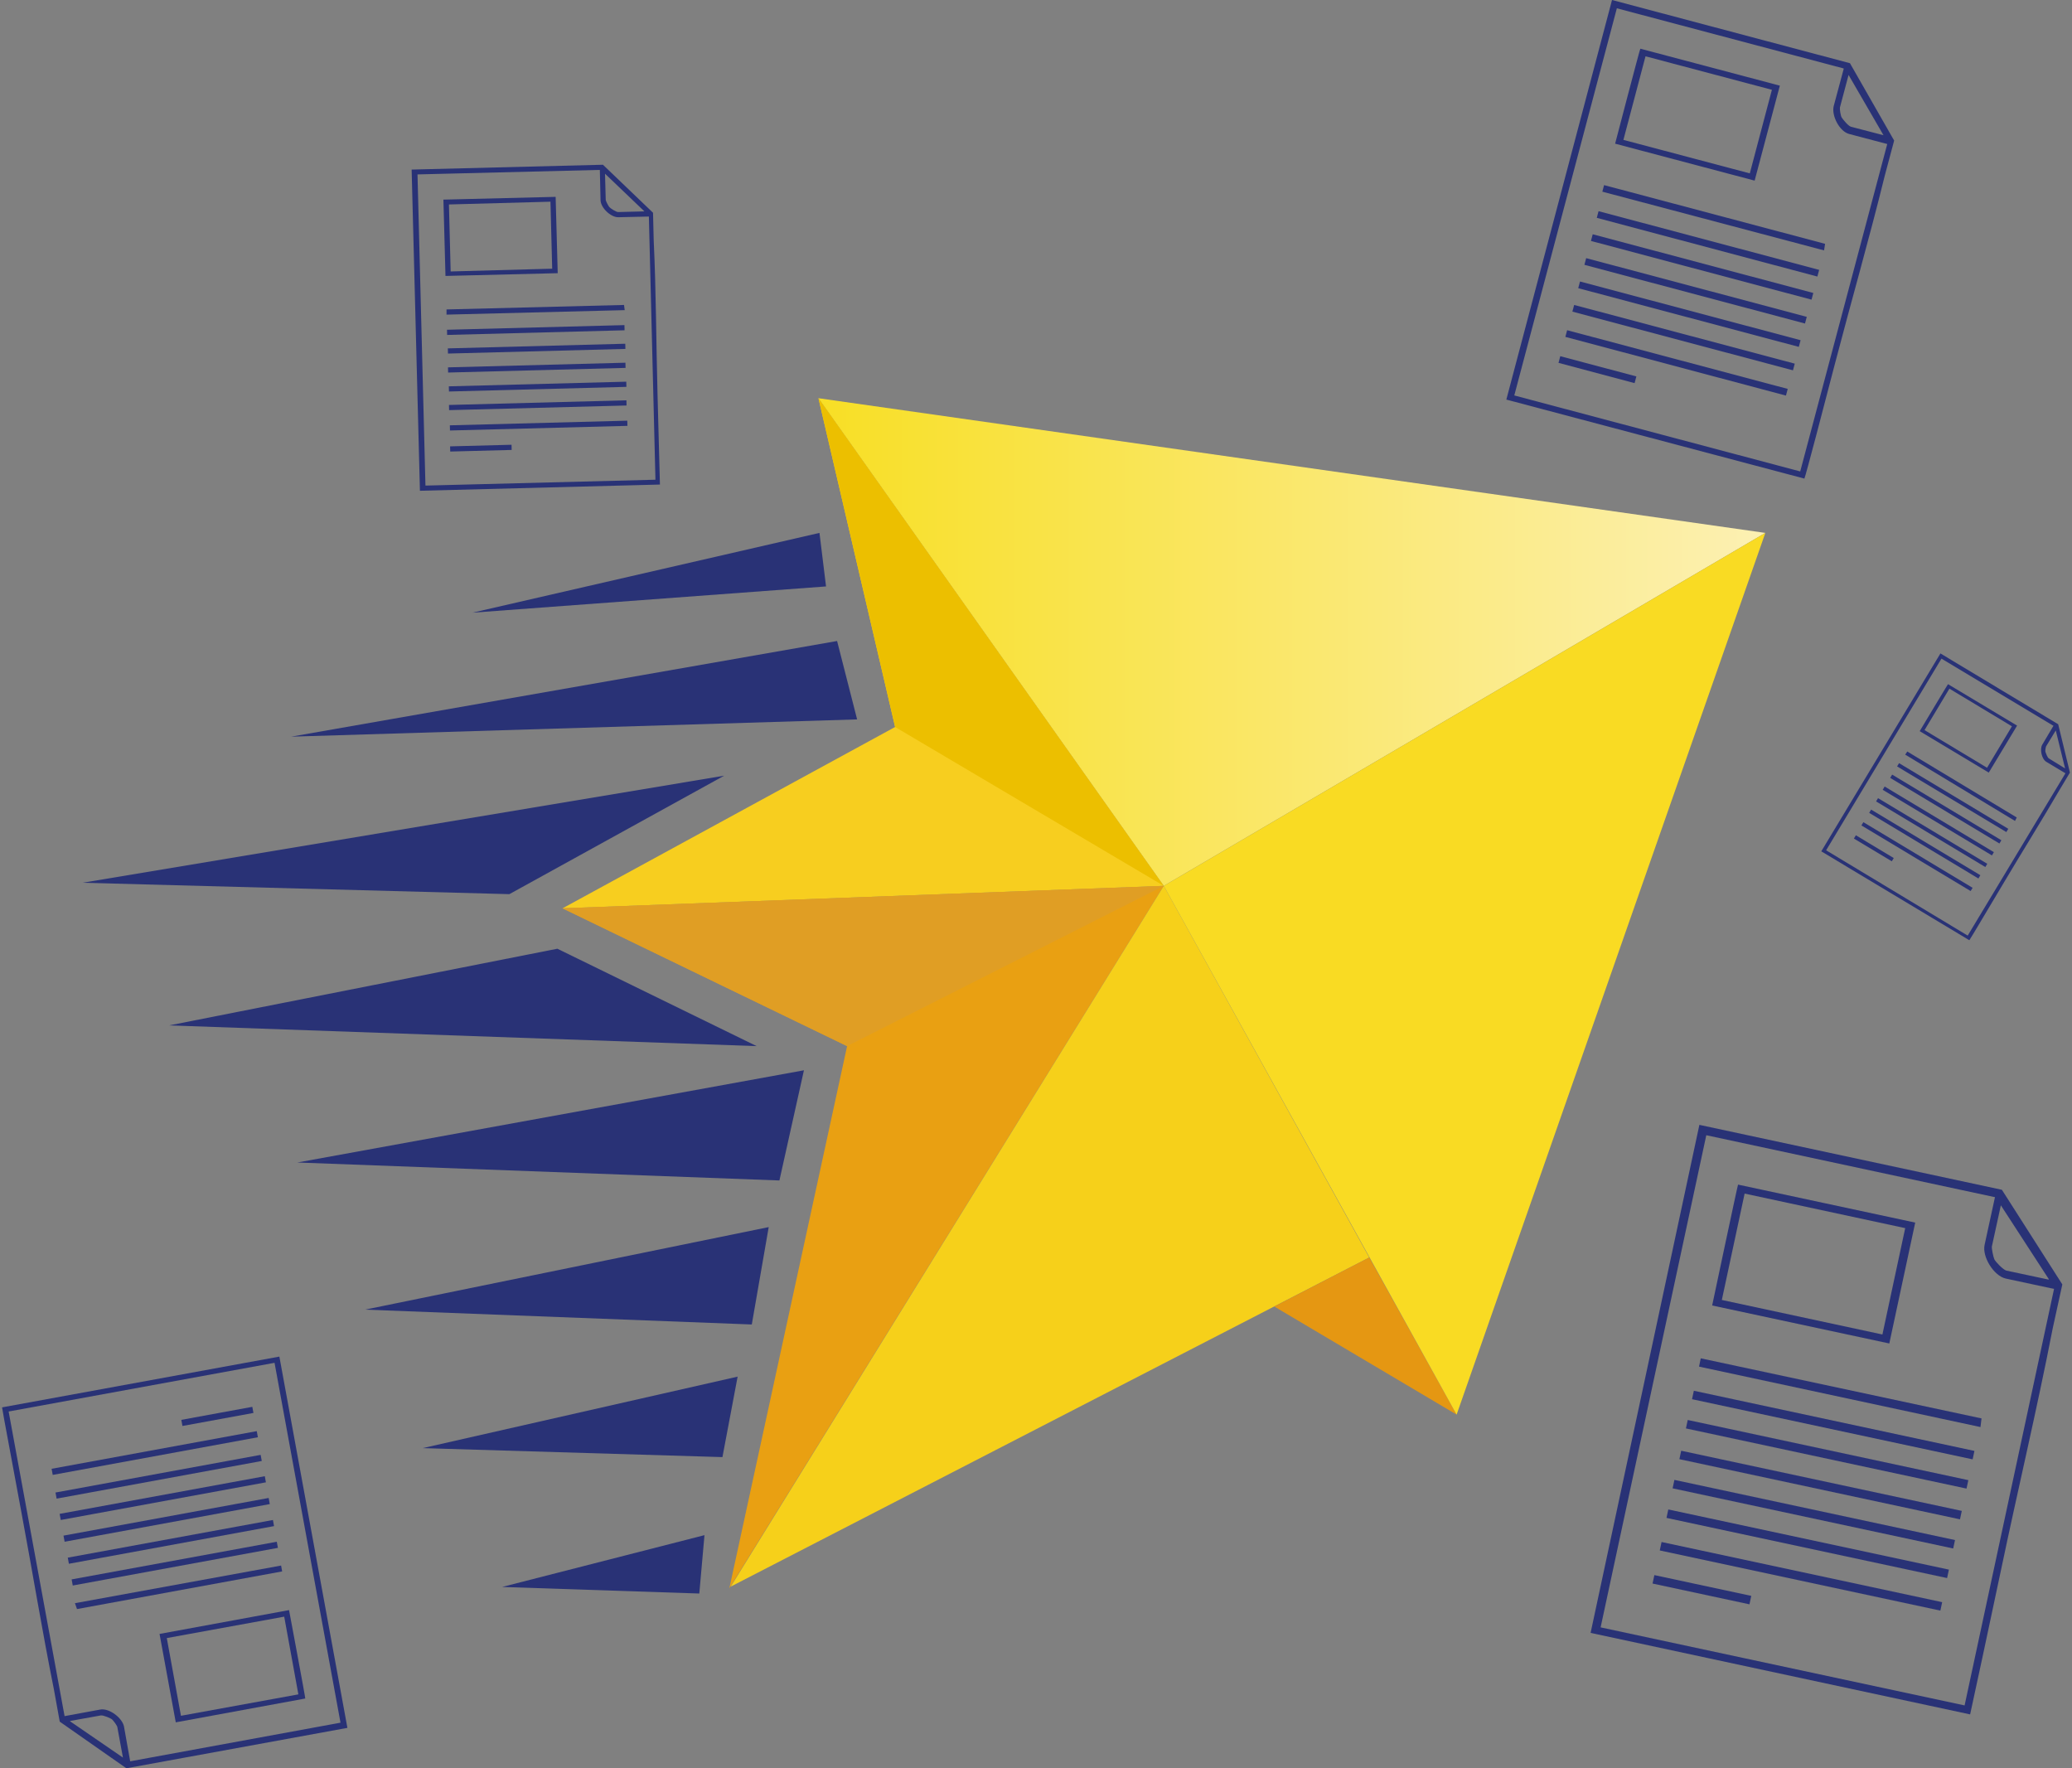 <?xml version="1.0" encoding="UTF-8"?>
<svg xmlns="http://www.w3.org/2000/svg" xmlns:xlink="http://www.w3.org/1999/xlink" version="1.2" viewBox="0 0 600 512">
  <rect x="0" y="0" width="600" height="512" fill="#808080" stroke="none"/>
  <defs>
    <linearGradient id="Nepojmenovaný_přechod_17" data-name="Nepojmenovaný přechod 17" x1="237" y1="185.9" x2="511.2" y2="185.9" gradientUnits="userSpaceOnUse">
      <stop offset="0" stop-color="#f8df25"></stop>
      <stop offset="1" stop-color="#fcf0b3"></stop>
    </linearGradient>
  </defs>
  <g id="Vrstva_2">
    <polygon points="204 444.5 145.4 459.5 202.5 461.4 204 444.5" fill="#293276"></polygon>
    <polygon points="213.6 398.6 122.4 419.3 209.2 421.9 213.6 398.6" fill="#293276"></polygon>
    <polygon points="222.6 355.3 105.7 379.2 217.7 383.5 222.6 355.3" fill="#293276"></polygon>
    <polygon points="232.8 309.9 86.1 336.6 225.7 341.8 232.8 309.9" fill="#293276"></polygon>
    <polygon points="219.1 302.9 49 296.9 161.4 274.7 219.1 302.9" fill="#293276"></polygon>
    <polygon points="147.5 258.9 23.9 255.6 209.7 224.6 147.5 258.9" fill="#293276"></polygon>
    <path d="M248.3,208.3c-.5,0-164,5-164,5l158.1-27.7,5.8,22.7Z" fill="#293276"></path>
    <polygon points="239.2 169.8 136.8 177.4 237.3 154.3 239.2 169.8" fill="#293276"></polygon>
  </g>
  <g id="Vrstva_3">
    <polygon points="211.2 459.9 337 256.5 162.9 263 245.3 302.9 211.2 459.9" fill="#e9a012"></polygon>
    <polygon points="211.6 459.4 337 256.5 396.5 364.1 211.6 459.4" fill="#f6d01a"></polygon>
    <polygon points="421.8 409.6 369 378.3 396.5 364.1 421.8 409.6" fill="#e59712"></polygon>
    <polygon points="337 256.5 162.9 263 259.2 210.5 237 115.3 337 256.5" fill="#f7ce1f"></polygon>
    <polygon points="337 256.5 511.2 154.3 237 115.3 337 256.5" fill="url(#Nepojmenovaný_přechod_17)"></polygon>
    <polygon points="421.8 409.6 337 256.5 511.2 154.3 421.8 409.6" fill="#f9db23"></polygon>
    <polygon points="259.2 210.5 337 256.5 237 115.3 259.2 210.5" fill="#ecbf00"></polygon>
    <polygon points="245.3 302.9 337 256.5 162.9 263 245.3 302.9" fill="#e09e24"></polygon>
    <g>
      <path d="M570.5,496.4l-109.9-23.6,31.5-147.1,87.6,18.8,17.5,27.4-2.8,12.8c-4.5,23.2-10.1,46.7-15,70.1-2.7,12.8-8.7,40.9-8.9,41.6ZM577.5,346.6l-83.4-17.9-30.6,142.5,105.4,22.6,25.9-120.6-14-3c-3.5-.8-6.9-6.4-6.1-9.8l3-13.8ZM593.3,370.4l-13.9-21.4-2.6,11.9c-.1.6.4,3,.7,3.7s2.6,3.1,3.5,3.3l12.2,2.6Z" fill="#293276"></path>
      <path d="M554.6,354l-7.5,35-51.3-11c0,0,7.4-35,7.5-35l51.3,11ZM498.6,376.4l46.5,10,6.6-30.8-46.5-10-6.6,30.8Z" fill="#293276"></path>
      <polygon points="573.8 410.7 573.5 413.2 492 395.7 492.5 393.3 573.8 410.7" fill="#293276"></polygon>
      <rect x="529.6" y="371" width="2.5" height="83.1" transform="translate(16.2 845.2) rotate(-77.9)" fill="#293276"></rect>
      <rect x="527.8" y="379.6" width="2.5" height="83.1" transform="translate(6.4 850.1) rotate(-77.9)" fill="#293276"></rect>
      <rect x="525.9" y="388.4" width="2.5" height="83.1" transform="translate(-3.7 855.3) rotate(-77.9)" fill="#293276"></rect>
      <rect x="524.1" y="396.9" width="2.5" height="83.1" transform="translate(-13.6 860.2) rotate(-77.9)" fill="#293276"></rect>
      <rect x="522.3" y="405.5" width="2.5" height="83.1" transform="translate(-23.4 865.2) rotate(-77.9)" fill="#293276"></rect>
      <rect x="520.2" y="414.9" width="2.5" height="83.1" transform="translate(-34.1 870.6) rotate(-77.9)" fill="#293276"></rect>
      <rect x="491.6" y="446" width="2.5" height="28.7" transform="translate(-60.6 845.7) rotate(-77.9)" fill="#293276"></rect>
    </g>
    <g>
      <path d="M.6,407.5l80.3-14.7,19.7,107.5-64,11.7-19.3-13.5-1.7-9.4c-3.4-16.9-6.2-34.1-9.4-51.2-1.7-9.4-5.6-29.9-5.6-30.4ZM37.6,510l61-11.2-19.1-104.2-77,14.1,16.2,88.2,10.3-1.9c2.6-.5,6.4,2.4,6.9,4.9l1.8,10.1ZM20.3,498.4l15.3,10.5-1.6-8.7c0-.5-1.1-1.9-1.5-2.3s-2.6-1.3-3.3-1.2l-8.9,1.6Z" fill="#293276"></path>
      <path d="M50.9,498.7l-4.7-25.6,37.5-6.9c0,0,4.8,25.6,4.7,25.6l-37.5,6.9ZM82.3,468.1l-34,6.2,4.1,22.5,34-6.2-4.1-22.5Z" fill="#293276"></path>
      <polygon points="22.3 465.9 21.7 464.2 81.4 453.3 81.7 455 22.3 465.9" fill="#293276"></polygon>
      <rect x="20.3" y="451.9" width="60.4" height="1.8" transform="translate(-80.8 16.5) rotate(-10.4)" fill="#293276"></rect>
      <rect x="19.2" y="445.6" width="60.4" height="1.8" transform="translate(-79.7 16.2) rotate(-10.4)" fill="#293276"></rect>
      <rect x="18" y="439.2" width="60.4" height="1.8" transform="translate(-78.6 15.9) rotate(-10.4)" fill="#293276"></rect>
      <rect x="16.9" y="432.9" width="60.4" height="1.8" transform="translate(-77.5 15.6) rotate(-10.4)" fill="#293276"></rect>
      <rect x="15.7" y="426.7" width="60.4" height="1.8" transform="translate(-76.4 15.3) rotate(-10.4)" fill="#293276"></rect>
      <rect x="14.5" y="419.8" width="60.4" height="1.8" transform="translate(-75.1 15) rotate(-10.4)" fill="#293276"></rect>
      <rect x="52.4" y="409.2" width="20.9" height="1.8" transform="translate(-72.9 18.1) rotate(-10.4)" fill="#293276"></rect>
    </g>
    <g>
      <path d="M522.6,138.6l-86.4-22.9L466.8,0l68.9,18.3,12.8,22.4-2.7,10.1c-4.5,18.3-9.8,36.7-14.6,55.1-2.6,10.1-8.4,32.2-8.7,32.7ZM533.8,19.8L468.2,2.4l-29.7,112.1,82.8,22,25.2-94.8-11-2.9c-2.8-.7-5.2-5.3-4.5-8.1l2.9-10.8ZM545.5,39.3l-10.2-17.6-2.5,9.4c-.1.5.2,2.4.5,2.9s1.9,2.5,2.7,2.7l9.6,2.5Z" fill="#293276"></path>
      <path d="M515.4,24.8l-7.3,27.5-40.4-10.7c0,0,7.2-27.6,7.3-27.5l40.4,10.7ZM470.1,40.5l36.6,9.7,6.4-24.2-36.6-9.7-6.4,24.2Z" fill="#293276"></path>
      <polygon points="528.5 70.6 528.2 72.5 464 55.5 464.5 53.6 528.5 70.6" fill="#293276"></polygon>
      <rect x="493.3" y="37.3" width="2" height="66.1" transform="translate(299.5 530.2) rotate(-75.1)" fill="#293276"></rect>
      <rect x="491.5" y="44.1" width="2" height="66.1" transform="translate(291.7 533.4) rotate(-75.1)" fill="#293276"></rect>
      <rect x="489.7" y="51" width="2" height="66.1" transform="translate(283.6 536.8) rotate(-75.1)" fill="#293276"></rect>
      <rect x="487.9" y="57.7" width="2" height="66.1" transform="translate(275.8 540.1) rotate(-75.1)" fill="#293276"></rect>
      <rect x="486.1" y="64.5" width="2" height="66.1" transform="translate(268 543.4) rotate(-75.1)" fill="#293276"></rect>
      <rect x="484.2" y="71.8" width="2" height="66.1" transform="translate(259.4 547) rotate(-75.1)" fill="#293276"></rect>
      <rect x="461.3" y="95.5" width="2" height="22.8" transform="translate(240.4 526.3) rotate(-75.1)" fill="#293276"></rect>
    </g>
    <g>
      <path d="M191.1,140.3l-69.5,1.8-2.4-93,55.4-1.4,14.5,13.9.2,8.1c.7,14.6.7,29.5,1.1,44.3.2,8.1.7,25.8.7,26.3ZM173.6,49.2l-52.7,1.3,2.3,90.1,66.6-1.7-1.9-76.2-8.9.2c-2.2,0-5.1-2.8-5.1-5l-.2-8.7ZM186.6,61.2l-11.4-10.9.2,7.5c0,.4.7,1.7,1,2.1s2,1.5,2.6,1.5l7.7-.2Z" fill="#293276"></path>
      <path d="M160.9,57l.6,22.1-32.5.8c0,0-.6-22.1-.6-22.1l32.5-.8ZM130.5,78.6l29.4-.8-.5-19.4-29.4.8.5,19.4Z" fill="#293276"></path>
      <polygon points="180.7 88.3 180.9 89.8 129.3 91.1 129.3 89.6 180.7 88.3" fill="#293276"></polygon>
      <rect x="129.4" y="94.9" width="51.4" height="1.5" transform="translate(-2.4 4) rotate(-1.5)" fill="#293276"></rect>
      <rect x="129.6" y="100.3" width="51.4" height="1.5" transform="translate(-2.5 4) rotate(-1.5)" fill="#293276"></rect>
      <rect x="129.7" y="105.8" width="51.4" height="1.5" transform="translate(-2.7 4) rotate(-1.5)" fill="#293276"></rect>
      <rect x="129.9" y="111.3" width="51.4" height="1.5" transform="translate(-2.8 4) rotate(-1.5)" fill="#293276"></rect>
      <rect x="130" y="116.7" width="51.4" height="1.5" transform="translate(-3 4) rotate(-1.5)" fill="#293276"></rect>
      <rect x="130.2" y="122.6" width="51.4" height="1.5" transform="translate(-3.1 4) rotate(-1.5)" fill="#293276"></rect>
      <rect x="130.3" y="129.1" width="17.8" height="1.5" transform="translate(-3.3 3.6) rotate(-1.5)" fill="#293276"></rect>
    </g>
    <g>
      <path d="M570.2,272.2l-42.8-25.7,34.5-57.3,34.1,20.5,3.4,14-3,5c-5.3,9.1-11,18.2-16.4,27.3-3,5-9.5,16-9.7,16.2ZM594.7,210.2l-32.5-19.5-33.4,55.5,41,24.7,28.3-47-5.5-3.3c-1.4-.8-2-3.7-1.2-5l3.2-5.4ZM598,222.5l-2.7-11-2.8,4.6c-.1.2-.3,1.3-.2,1.6s.6,1.7,1,1.9l4.7,2.9Z" fill="#293276"></path>
      <path d="M584.1,210.1l-8.2,13.6-20-12s8.2-13.7,8.2-13.6l20,12ZM557.3,211.4l18.1,10.9,7.2-12-18.1-10.9-7.2,12Z" fill="#293276"></path>
      <polygon points="584 236.7 583.5 237.7 551.7 218.5 552.3 217.6 584 236.7" fill="#293276"></polygon>
      <rect x="565.1" y="212.8" width="1.1" height="36.9" transform="translate(75.9 596.7) rotate(-59)" fill="#293276"></rect>
      <rect x="563.1" y="216.1" width="1.1" height="36.9" transform="translate(72.1 596.6) rotate(-59)" fill="#293276"></rect>
      <rect x="561" y="219.5" width="1.1" height="36.9" transform="translate(68.1 596.5) rotate(-59)" fill="#293276"></rect>
      <rect x="559" y="222.9" width="1.1" height="36.9" transform="translate(64.3 596.4) rotate(-59)" fill="#293276"></rect>
      <rect x="557" y="226.2" width="1.1" height="36.9" transform="translate(60.5 596.3) rotate(-59)" fill="#293276"></rect>
      <rect x="554.8" y="229.8" width="1.1" height="36.9" transform="translate(56.3 596.2) rotate(-59)" fill="#293276"></rect>
      <rect x="542.2" y="239.5" width="1.1" height="12.8" transform="translate(52.3 584.2) rotate(-59)" fill="#293276"></rect>
    </g>
  </g>
</svg>
